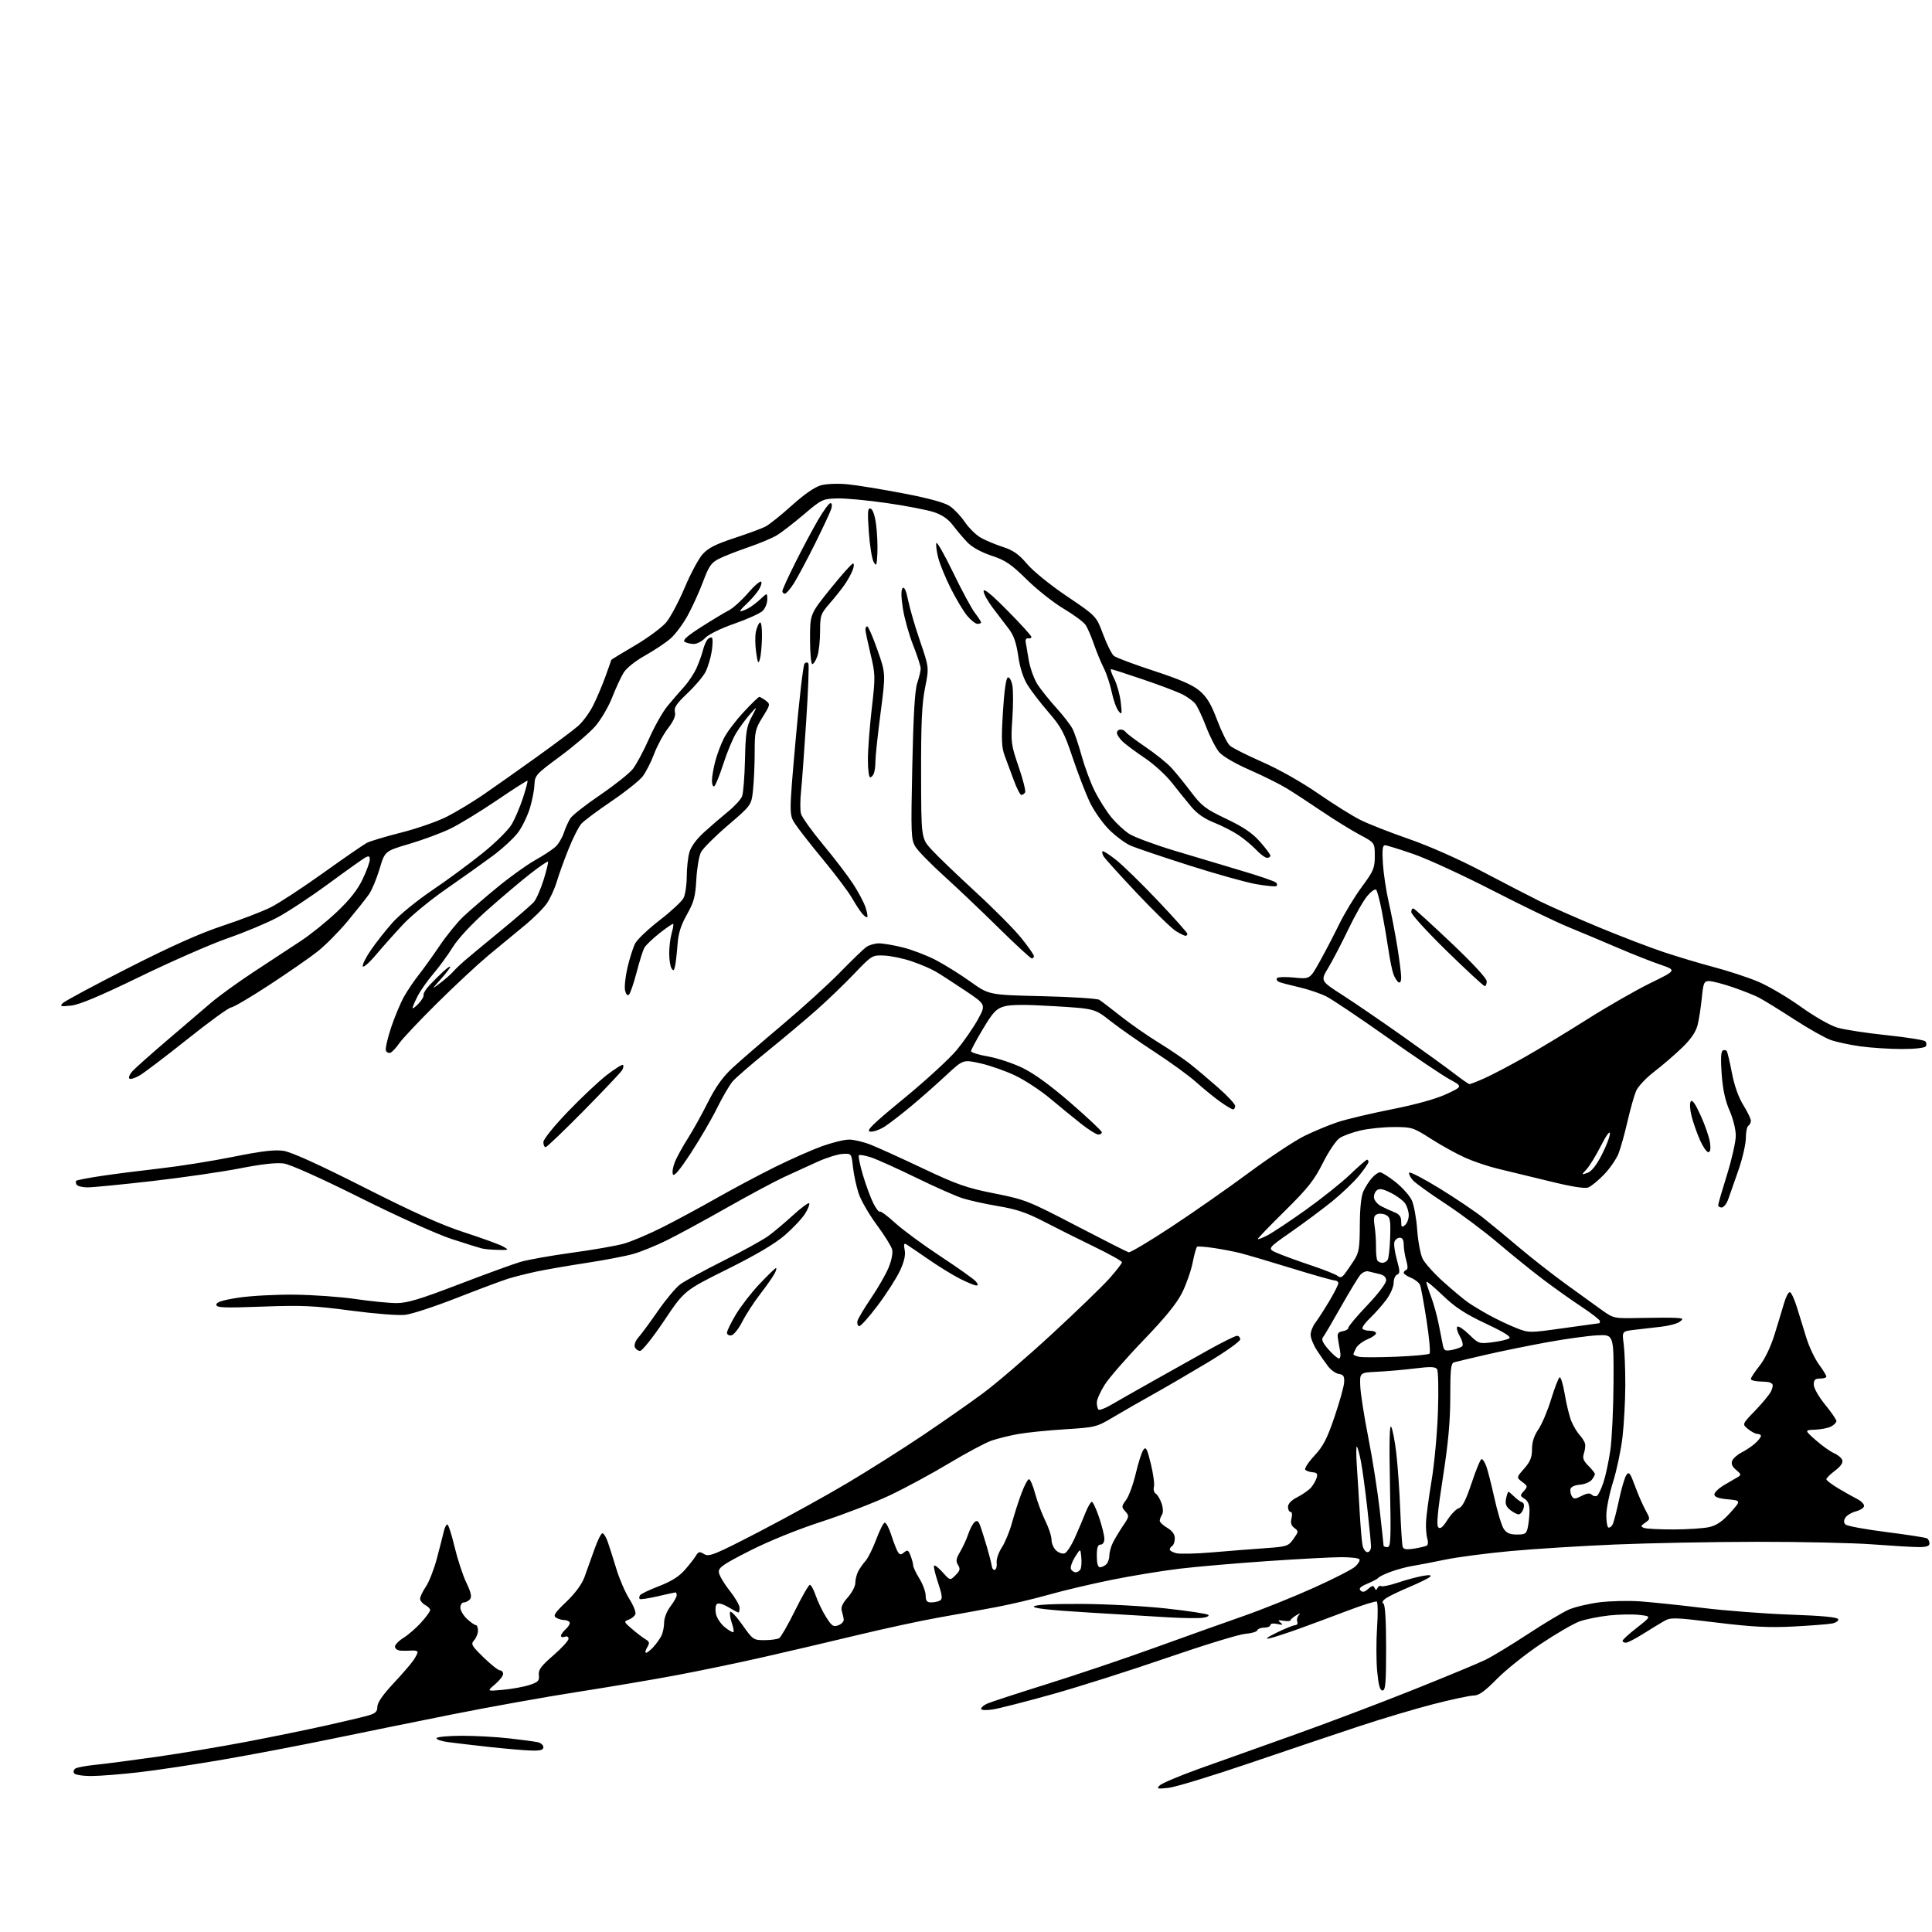 <?xml version="1.0" encoding="UTF-8" standalone="no"?>
<svg 
  version="1.1" 
  xmlns="http://www.w3.org/2000/svg" 
  xmlns:xlink="http://www.w3.org/1999/xlink" 
  xmlns:svg="http://www.w3.org/2000/svg"
  xmlns:rdf="http://www.w3.org/1999/02/22-rdf-syntax-ns#"
  xmlns:cc="http://creativecommons.org/ns#"
  xmlns:dc="http://purl.org/dc/elements/1.1/"
  viewBox="0 0 768 768"
  width="768"
  height="768"
>
<style>svg {background-color: white; }</style>"
<path stroke="none" fill="black" fill-rule="evenodd" d="M464.50,710.70C460.04,711.19 459.66,711.09 461.00,709.73C461.82,708.90 468.80,705.95 476.50,703.17C484.20,700.40 500.85,694.46 513.50,689.97C526.15,685.48 547.52,677.41 561.00,672.03C574.48,666.65 587.75,661.15 590.50,659.80C593.25,658.45 600.84,653.84 607.37,649.56C613.90,645.28 621.18,640.92 623.55,639.87C625.92,638.83 631.38,637.52 635.68,636.96C639.98,636.41 647.33,636.24 652.00,636.57C656.67,636.91 667.92,638.08 677.00,639.19C686.08,640.30 701.79,641.49 711.92,641.85C724.48,642.29 730.46,642.87 730.72,643.66C730.93,644.30 729.84,645.06 728.30,645.36C726.76,645.66 719.88,646.20 713.00,646.56C703.13,647.07 696.69,646.74 682.41,645.00C665.38,642.91 664.15,642.88 661.41,644.45C659.81,645.37 656.04,647.67 653.04,649.56C650.04,651.45 647.01,653.00 646.29,653.00C645.58,653.00 645.00,652.66 645.00,652.24C645.00,651.82 647.59,649.45 650.75,646.99C656.50,642.50 656.50,642.50 651.69,641.95C649.04,641.64 643.62,641.74 639.64,642.17C635.66,642.60 630.42,643.65 627.99,644.50C625.56,645.36 618.61,649.39 612.54,653.45C606.47,657.51 598.59,663.80 595.03,667.42C590.18,672.35 587.87,674.00 585.82,674.00C584.32,674.00 577.10,675.54 569.79,677.42C562.48,679.30 549.08,683.30 540.00,686.31C530.92,689.31 511.35,695.91 496.50,700.96C481.65,706.01 467.25,710.39 464.50,710.70zM36.31,705.99C32.84,706.00 29.82,705.51 29.43,704.89C29.05,704.28 29.32,703.42 30.02,702.99C30.72,702.56 34.26,701.91 37.90,701.54C41.53,701.18 52.38,699.77 62.00,698.40C71.62,697.03 87.83,694.32 98.00,692.38C108.17,690.44 122.35,687.54 129.50,685.94C136.65,684.35 144.19,682.56 146.25,681.97C149.26,681.12 150.00,680.43 150.00,678.47C150.00,676.86 152.14,673.74 156.32,669.27C159.80,665.55 163.40,661.39 164.32,660.03C165.24,658.67 166.00,657.19 166.00,656.74C166.00,656.29 164.99,656.01 163.75,656.12C162.51,656.22 160.49,656.24 159.25,656.16C158.01,656.07 157.00,655.36 157.00,654.58C157.00,653.80 158.53,652.22 160.40,651.06C162.28,649.90 165.43,647.16 167.40,644.98C169.38,642.79 171.00,640.56 171.00,640.03C171.00,639.50 170.10,638.59 169.00,638.00C167.90,637.41 167.00,636.29 167.00,635.51C167.00,634.73 168.04,632.56 169.30,630.70C170.57,628.83 172.55,623.75 173.70,619.40C174.85,615.06 176.07,610.26 176.42,608.75C176.76,607.24 177.39,606.00 177.82,606.00C178.24,606.00 179.54,610.00 180.70,614.89C181.87,619.78 183.96,626.17 185.36,629.09C187.23,633.00 187.62,634.75 186.83,635.71C186.24,636.42 185.14,637.00 184.38,637.00C183.62,637.00 183.00,637.92 183.00,639.05C183.00,640.17 184.19,642.20 185.65,643.55C187.10,644.90 188.68,646.00 189.15,646.00C189.62,646.00 190.00,646.98 190.00,648.17C190.00,649.37 189.31,651.10 188.48,652.03C187.09,653.56 187.42,654.16 192.23,658.85C195.13,661.68 198.06,664.00 198.75,664.00C199.44,664.00 200.00,664.63 200.00,665.41C200.00,666.19 198.54,668.06 196.75,669.57C193.50,672.32 193.50,672.32 200.00,671.72C203.57,671.39 208.30,670.52 210.50,669.80C213.95,668.66 214.46,668.12 214.20,665.88C213.95,663.78 215.05,662.29 219.95,658.05C223.28,655.16 226.00,652.19 226.00,651.43C226.00,650.63 225.38,650.30 224.50,650.64C223.68,650.95 223.00,650.79 223.00,650.26C223.00,649.74 223.89,648.51 224.98,647.52C226.06,646.54 226.71,645.34 226.42,644.87C226.12,644.39 225.12,643.99 224.19,643.98C223.26,643.98 221.83,643.54 221.01,643.02C219.79,642.26 220.56,641.08 225.09,636.77C228.60,633.42 231.28,629.80 232.32,626.98C233.23,624.51 235.00,619.58 236.25,616.00C237.50,612.42 238.94,609.50 239.47,609.50C239.99,609.50 240.96,611.08 241.62,613.00C242.29,614.92 243.83,619.76 245.04,623.75C246.26,627.74 248.57,633.09 250.19,635.63C251.80,638.17 252.88,640.88 252.58,641.65C252.29,642.42 251.09,643.40 249.92,643.83C247.89,644.58 247.95,644.74 251.25,647.56C253.14,649.18 255.55,651.02 256.60,651.64C258.23,652.62 258.32,653.09 257.24,654.89C256.55,656.05 256.36,657.00 256.82,657.00C257.28,657.00 258.57,655.99 259.70,654.75C260.83,653.51 262.26,651.52 262.88,650.32C263.49,649.11 264.00,646.72 264.00,645.00C264.00,643.20 265.06,640.47 266.50,638.59C267.87,636.79 269.00,634.79 269.00,634.16C269.00,633.52 268.80,633.00 268.56,633.00C268.32,633.00 265.12,633.70 261.44,634.55C257.77,635.40 254.55,635.88 254.28,635.62C254.02,635.35 254.07,634.69 254.41,634.15C254.74,633.61 258.13,631.98 261.95,630.52C266.76,628.68 269.90,626.71 272.19,624.11C274.01,622.04 276.02,619.48 276.64,618.42C277.64,616.76 278.08,616.67 279.94,617.79C281.88,618.95 284.06,618.06 301.80,608.87C312.63,603.26 328.48,594.51 337.00,589.44C345.52,584.37 359.02,575.82 367.00,570.45C374.98,565.08 385.72,557.57 390.87,553.75C396.03,549.94 408.27,539.42 418.07,530.38C427.87,521.34 438.17,511.39 440.95,508.27C443.73,505.15 446.00,502.22 446.00,501.76C446.00,501.30 440.94,498.47 434.75,495.48C428.56,492.48 419.61,488.01 414.85,485.53C408.18,482.07 404.04,480.67 396.85,479.47C391.71,478.60 385.27,477.18 382.54,476.30C379.80,475.42 371.48,471.72 364.04,468.09C356.59,464.45 348.59,460.85 346.25,460.08C343.90,459.31 341.74,458.93 341.42,459.24C341.11,459.55 341.84,463.11 343.04,467.15C344.24,471.19 346.11,476.23 347.18,478.35C348.26,480.46 349.40,481.94 349.71,481.62C350.02,481.31 352.77,483.33 355.81,486.11C358.86,488.90 367.02,494.91 373.96,499.47C380.89,504.04 387.17,508.50 387.91,509.39C388.83,510.50 388.89,511.00 388.09,511.00C387.45,511.00 384.59,509.82 381.72,508.38C378.85,506.94 373.12,503.42 369.00,500.56C364.88,497.71 360.94,495.04 360.27,494.63C359.35,494.09 359.18,494.67 359.62,496.87C360.03,498.92 359.45,501.50 357.73,505.17C356.36,508.10 352.37,514.33 348.85,519.00C345.34,523.67 342.02,527.36 341.48,527.18C340.94,527.01 340.65,526.11 340.84,525.18C341.03,524.26 343.44,520.18 346.20,516.13C348.96,512.07 352.12,506.58 353.22,503.92C354.39,501.10 354.99,498.08 354.64,496.71C354.31,495.40 351.57,491.00 348.54,486.92C345.52,482.84 342.29,477.26 341.36,474.52C340.44,471.78 339.42,467.06 339.08,464.02C338.48,458.50 338.48,458.50 334.95,458.70C333.02,458.80 328.52,460.21 324.97,461.82C321.41,463.43 315.47,466.14 311.76,467.86C308.05,469.57 297.70,475.11 288.76,480.18C279.82,485.25 269.08,491.07 264.89,493.13C260.71,495.18 254.86,497.56 251.89,498.42C248.93,499.28 240.53,500.89 233.23,502.01C225.93,503.12 216.93,504.68 213.23,505.47C209.53,506.26 204.47,507.54 202.00,508.30C199.53,509.07 190.37,512.50 181.66,515.91C172.96,519.32 163.70,522.37 161.10,522.67C158.46,522.99 148.92,522.24 139.44,520.98C124.77,519.03 120.05,518.82 104.25,519.40C88.77,519.97 86.00,519.85 86.00,518.64C86.00,517.61 88.46,516.83 94.75,515.85C99.56,515.11 109.58,514.57 117.00,514.65C124.42,514.73 135.42,515.51 141.42,516.40C147.43,517.28 154.74,518.00 157.66,518.00C161.87,518.00 167.01,516.45 182.24,510.61C192.83,506.55 203.91,502.51 206.86,501.63C209.81,500.76 219.04,499.12 227.36,497.98C235.69,496.85 244.97,495.23 248.00,494.37C251.03,493.52 257.93,490.59 263.35,487.86C268.77,485.13 278.44,479.91 284.85,476.27C291.26,472.62 301.68,467.08 308.00,463.94C314.32,460.81 322.79,457.07 326.81,455.62C330.83,454.18 335.65,453.00 337.52,453.00C339.39,453.00 343.26,453.92 346.11,455.04C348.95,456.16 358.31,460.41 366.89,464.47C380.42,470.88 384.20,472.20 395.24,474.40C407.48,476.83 408.76,477.33 427.74,487.21C438.61,492.87 448.02,497.64 448.66,497.81C449.30,497.97 456.95,493.42 465.66,487.68C474.37,481.94 488.25,472.25 496.50,466.13C504.75,460.02 514.65,453.47 518.50,451.57C522.35,449.68 528.31,447.20 531.75,446.06C535.18,444.92 544.86,442.62 553.25,440.96C562.93,439.04 570.86,436.83 574.98,434.91C581.46,431.89 581.46,431.89 576.20,429.02C573.32,427.44 562.08,419.88 551.23,412.21C540.38,404.54 529.60,397.30 527.27,396.12C524.95,394.94 520.14,393.31 516.58,392.48C513.03,391.66 509.43,390.72 508.57,390.39C507.71,390.06 507.27,389.38 507.58,388.87C507.89,388.36 510.92,388.24 514.42,388.60C520.69,389.24 520.69,389.24 524.54,382.37C526.65,378.59 530.14,371.90 532.29,367.50C534.44,363.10 538.52,356.37 541.35,352.54C546.02,346.22 546.50,345.09 546.50,340.30C546.50,335.01 546.50,335.01 540.50,331.82C537.20,330.06 530.45,325.88 525.50,322.54C520.55,319.19 514.25,315.07 511.50,313.39C508.75,311.71 502.11,308.41 496.75,306.05C490.91,303.50 486.03,300.64 484.60,298.94C483.29,297.38 480.96,292.82 479.42,288.80C477.89,284.79 475.93,280.66 475.07,279.64C474.20,278.62 471.92,276.98 470.00,276.00C468.07,275.02 461.06,272.36 454.43,270.11C447.79,267.85 442.05,266.00 441.66,266.00C441.28,266.00 441.84,267.73 442.93,269.85C444.01,271.98 445.17,276.14 445.51,279.10C446.08,284.04 446.00,284.34 444.61,282.62C443.77,281.58 442.57,278.21 441.93,275.12C441.29,272.03 439.87,267.72 438.76,265.55C437.66,263.37 435.90,259.12 434.86,256.10C433.82,253.08 432.34,249.64 431.57,248.47C430.80,247.29 426.87,244.37 422.83,241.98C418.80,239.58 412.18,234.35 408.13,230.35C401.91,224.22 399.72,222.74 394.13,220.88C389.94,219.49 386.40,217.52 384.50,215.54C382.85,213.81 380.28,210.77 378.78,208.79C376.93,206.33 374.52,204.67 371.24,203.58C368.59,202.70 360.16,201.07 352.51,199.97C344.85,198.86 335.95,198.03 332.71,198.13C327.05,198.30 326.55,198.54 319.56,204.48C315.57,207.87 310.77,211.59 308.90,212.73C307.03,213.87 301.90,216.03 297.50,217.53C293.10,219.03 287.86,221.08 285.85,222.10C282.73,223.67 281.80,225.00 279.48,231.22C277.98,235.22 275.24,241.26 273.39,244.63C271.55,248.00 268.48,252.13 266.58,253.80C264.67,255.47 260.12,258.51 256.46,260.56C252.59,262.72 249.00,265.59 247.90,267.39C246.85,269.10 244.79,273.57 243.31,277.32C241.84,281.07 238.80,286.22 236.56,288.77C234.33,291.31 228.02,296.70 222.55,300.73C213.16,307.65 212.58,308.29 212.47,311.79C212.40,313.83 211.61,318.00 210.70,321.06C209.79,324.12 207.70,328.49 206.05,330.77C204.40,333.05 199.77,337.33 195.77,340.29C191.77,343.25 183.48,349.15 177.34,353.40C171.20,357.66 163.55,363.94 160.34,367.35C157.13,370.77 152.27,376.21 149.55,379.44C146.83,382.68 144.43,384.78 144.21,384.12C143.99,383.46 145.48,380.49 147.53,377.52C149.58,374.55 153.44,369.66 156.11,366.67C158.78,363.67 165.81,357.94 171.73,353.94C177.66,349.94 186.69,343.29 191.81,339.16C197.10,334.90 202.13,329.90 203.48,327.58C204.77,325.34 206.77,320.61 207.92,317.08C209.06,313.55 209.86,310.53 209.69,310.36C209.52,310.19 204.01,313.71 197.44,318.18C190.87,322.64 182.54,327.72 178.93,329.46C175.32,331.19 168.00,333.90 162.67,335.47C152.98,338.34 152.98,338.34 150.88,345.42C149.72,349.31 147.83,353.85 146.67,355.50C145.52,357.15 141.70,361.96 138.18,366.19C134.67,370.41 129.25,375.87 126.14,378.31C123.04,380.75 114.44,386.71 107.03,391.55C99.63,396.40 92.79,400.42 91.84,400.49C90.90,400.56 83.10,406.22 74.53,413.06C65.95,419.90 57.40,426.39 55.54,427.49C53.67,428.58 51.81,429.15 51.41,428.74C51.01,428.34 51.54,427.05 52.59,425.87C53.64,424.69 59.83,419.18 66.35,413.61C72.87,408.05 80.75,401.32 83.85,398.65C86.96,395.99 94.67,390.40 101.00,386.25C107.33,382.09 115.65,376.62 119.50,374.10C123.35,371.58 129.83,366.36 133.90,362.51C139.07,357.61 142.16,353.69 144.15,349.50C145.72,346.20 147.00,342.70 147.00,341.71C147.00,340.32 146.62,340.14 145.24,340.87C144.27,341.39 137.68,346.08 130.61,351.28C123.54,356.49 114.32,362.56 110.13,364.78C105.93,367.00 97.10,370.68 90.50,372.97C83.90,375.26 68.26,382.11 55.74,388.19C39.78,395.94 31.56,399.40 28.24,399.74C24.03,400.18 23.67,400.07 25.00,398.73C25.82,397.91 37.52,391.63 51.00,384.78C67.99,376.14 79.49,371.00 88.50,368.02C95.65,365.65 104.20,362.37 107.50,360.73C110.80,359.09 120.25,352.91 128.50,347.00C136.75,341.09 144.57,335.71 145.87,335.03C147.17,334.36 153.33,332.52 159.56,330.94C165.79,329.37 173.95,326.52 177.69,324.61C181.44,322.70 187.98,318.74 192.24,315.82C196.50,312.89 205.95,306.23 213.23,301.00C220.52,295.77 227.98,290.19 229.80,288.59C231.63,286.99 234.29,283.39 235.71,280.59C237.13,277.79 239.35,272.58 240.64,269.00C241.94,265.43 243.00,262.42 243.00,262.31C243.00,262.20 247.23,259.62 252.41,256.58C257.59,253.53 263.20,249.37 264.88,247.33C266.57,245.28 269.84,239.12 272.16,233.63C274.47,228.14 277.65,222.19 279.23,220.39C281.43,217.89 284.34,216.39 291.79,213.93C297.13,212.17 302.73,210.11 304.23,209.35C305.74,208.59 310.46,204.82 314.73,200.96C319.69,196.49 323.90,193.58 326.36,192.91C328.52,192.32 333.13,192.14 336.86,192.50C340.51,192.85 350.48,194.48 359.00,196.11C369.36,198.10 375.53,199.79 377.61,201.22C379.33,202.39 382.03,205.27 383.61,207.62C385.20,209.96 388.07,212.75 390.00,213.82C391.93,214.88 395.87,216.52 398.77,217.46C402.82,218.78 405.02,220.33 408.27,224.18C410.67,227.02 417.53,232.58 424.14,237.04C435.79,244.90 435.79,244.90 438.52,252.20C440.02,256.21 441.95,260.06 442.81,260.74C443.66,261.43 450.83,264.11 458.74,266.70C469.21,270.13 474.15,272.29 476.91,274.65C479.78,277.11 481.46,279.93 483.87,286.32C485.62,290.95 487.88,295.48 488.88,296.39C489.89,297.30 495.70,300.24 501.81,302.91C508.30,305.76 517.44,310.92 523.86,315.36C529.90,319.53 537.46,324.27 540.67,325.88C543.87,327.50 552.58,330.92 560.00,333.49C568.05,336.28 579.76,341.45 589.00,346.32C597.52,350.81 607.88,356.16 612.00,358.21C616.12,360.25 626.70,364.91 635.50,368.57C644.30,372.22 656.00,376.70 661.50,378.53C667.00,380.36 675.99,383.04 681.49,384.50C686.98,385.95 694.75,388.50 698.76,390.17C702.77,391.84 710.43,396.33 715.77,400.15C721.47,404.21 727.57,407.69 730.50,408.53C733.25,409.33 742.01,410.67 749.96,411.50C757.91,412.34 764.83,413.43 765.32,413.92C765.82,414.42 765.92,415.31 765.55,415.91C765.15,416.56 761.32,417.00 756.01,417.00C751.14,417.00 743.72,416.52 739.53,415.94C735.34,415.36 730.04,414.22 727.74,413.41C725.45,412.60 718.83,408.86 713.04,405.10C707.24,401.34 700.95,397.47 699.06,396.50C697.17,395.54 692.47,393.68 688.63,392.38C684.79,391.07 680.64,390.00 679.40,390.00C677.37,390.00 677.10,390.62 676.49,396.75C676.12,400.46 675.37,405.30 674.81,407.50C674.11,410.24 672.16,413.08 668.63,416.50C665.79,419.25 660.82,423.52 657.59,426.00C654.31,428.51 651.11,431.93 650.35,433.73C649.60,435.50 648.08,440.90 646.97,445.73C645.86,450.55 644.26,456.30 643.41,458.50C642.55,460.70 639.98,464.45 637.68,466.84C635.38,469.23 632.55,471.56 631.39,472.02C629.97,472.57 624.87,471.76 615.89,469.55C608.52,467.74 599.43,465.53 595.67,464.65C591.91,463.76 586.06,461.82 582.67,460.32C579.28,458.83 573.12,455.44 569.00,452.80C561.74,448.16 561.26,448.01 554.00,448.02C549.88,448.03 543.93,448.64 540.79,449.38C537.65,450.11 533.93,451.47 532.54,452.38C531.14,453.30 528.14,457.75 525.87,462.27C522.44,469.12 519.93,472.30 510.88,481.24C504.89,487.14 500.00,492.21 500.00,492.51C500.00,492.80 501.69,492.17 503.75,491.11C505.81,490.05 512.67,485.50 519.00,480.99C525.33,476.48 533.27,470.14 536.66,466.90C540.05,463.65 543.09,461.00 543.41,461.00C543.74,461.00 544.00,461.40 544.00,461.88C544.00,462.37 542.31,464.82 540.25,467.34C538.19,469.86 533.39,474.44 529.60,477.52C525.80,480.60 518.41,486.10 513.18,489.75C503.67,496.38 503.67,496.38 507.91,498.18C510.24,499.17 516.26,501.36 521.28,503.04C526.31,504.72 531.01,506.60 531.74,507.20C532.74,508.03 533.43,507.83 534.53,506.40C535.34,505.35 537.01,502.93 538.25,501.00C540.21,497.95 540.51,496.14 540.55,487.00C540.58,480.21 541.09,475.44 541.99,473.50C542.75,471.85 544.27,469.49 545.37,468.25C546.46,467.01 547.90,466.00 548.58,466.00C549.26,466.00 552.04,467.75 554.75,469.89C557.45,472.03 560.36,475.30 561.21,477.14C562.06,478.99 563.02,484.23 563.35,488.79C563.68,493.35 564.63,498.52 565.48,500.29C566.32,502.06 570.05,506.22 573.76,509.54C577.47,512.87 581.87,516.54 583.54,517.71C585.21,518.88 589.04,521.19 592.05,522.84C595.05,524.49 599.83,526.75 602.66,527.87C607.80,529.89 607.81,529.89 621.62,527.95C629.22,526.88 635.57,526.00 635.72,526.00C635.87,526.00 636.00,525.62 636.00,525.15C636.00,524.68 632.74,522.14 628.75,519.50C624.76,516.87 617.90,512.00 613.50,508.67C609.10,505.35 601.00,498.81 595.50,494.13C590.00,489.45 580.55,482.39 574.50,478.43C568.45,474.48 562.67,470.31 561.65,469.18C560.63,468.04 559.95,466.68 560.15,466.16C560.34,465.63 565.74,468.42 572.15,472.35C578.56,476.28 586.43,481.59 589.65,484.15C592.87,486.71 599.33,492.04 604.00,496.00C608.67,499.96 616.92,506.41 622.32,510.35C627.73,514.28 634.25,518.99 636.82,520.82C641.47,524.12 641.56,524.14 652.00,523.91C657.77,523.78 664.08,523.77 666.00,523.87C669.17,524.05 669.33,524.19 667.71,525.42C666.72,526.17 663.35,527.06 660.21,527.41C657.07,527.76 652.31,528.31 649.64,528.63C644.77,529.22 644.77,529.22 645.44,534.27C645.81,537.05 646.10,544.43 646.08,550.67C646.06,556.91 645.56,566.17 644.97,571.25C644.38,576.34 642.70,584.33 641.24,589.00C639.78,593.67 638.56,599.63 638.54,602.22C638.52,604.82 638.90,607.07 639.39,607.22C639.88,607.38 640.63,606.83 641.05,606.00C641.48,605.17 642.62,600.77 643.59,596.20C644.56,591.64 645.88,587.17 646.54,586.28C647.55,584.90 648.05,585.54 649.89,590.58C651.07,593.83 652.95,598.15 654.05,600.18C656.05,603.85 656.05,603.85 653.98,605.30C652.17,606.57 652.12,606.83 653.54,607.38C654.43,607.72 659.74,607.99 665.33,607.98C670.92,607.96 677.30,607.54 679.50,607.03C682.38,606.37 684.71,604.77 687.82,601.31C692.13,596.50 692.13,596.50 686.82,596.00C683.04,595.64 681.50,595.08 681.50,594.03C681.50,593.22 683.30,591.53 685.50,590.26C687.70,588.99 690.16,587.55 690.97,587.06C692.19,586.32 692.06,585.87 690.16,584.33C688.61,583.08 688.10,581.91 688.56,580.70C688.94,579.73 690.65,578.22 692.37,577.35C694.09,576.48 696.51,574.84 697.75,573.71C698.99,572.58 700.00,571.28 700.00,570.83C700.00,570.37 699.37,570.00 698.61,570.00C697.85,570.00 696.16,569.13 694.86,568.06C692.50,566.13 692.50,566.13 697.64,560.81C700.46,557.89 703.31,554.45 703.97,553.16C704.62,551.88 704.86,550.53 704.50,550.16C704.13,549.80 703.42,549.44 702.92,549.38C702.41,549.31 700.65,549.19 699.00,549.12C697.35,549.06 696.00,548.61 696.00,548.14C696.00,547.67 697.55,545.32 699.46,542.91C701.56,540.26 703.89,535.40 705.40,530.52C706.77,526.11 708.48,520.48 709.20,518.00C709.91,515.52 710.95,513.57 711.50,513.65C712.05,513.74 713.31,516.44 714.30,519.65C715.28,522.87 717.00,528.40 718.10,531.95C719.21,535.49 721.44,540.19 723.06,542.39C724.68,544.59 726.00,546.76 726.00,547.20C726.00,547.64 724.88,548.00 723.50,548.00C721.53,548.00 721.00,548.51 721.00,550.41C721.00,551.78 722.94,555.20 725.50,558.34C727.98,561.38 730.00,564.33 730.00,564.90C730.00,565.47 729.06,566.43 727.92,567.04C726.77,567.66 723.91,568.23 721.55,568.32C717.28,568.49 717.28,568.49 721.81,572.50C724.31,574.70 727.56,577.01 729.03,577.64C730.50,578.27 731.98,579.49 732.31,580.37C732.72,581.43 731.78,582.83 729.46,584.60C727.56,586.05 726.00,587.59 726.00,588.02C726.00,588.46 728.14,590.09 730.75,591.65C733.36,593.21 736.74,595.11 738.25,595.87C739.76,596.63 741.00,597.86 741.00,598.60C741.00,599.34 739.57,600.31 737.83,600.76C736.09,601.22 734.19,602.34 733.60,603.26C732.86,604.45 732.86,605.26 733.62,606.02C734.21,606.61 741.53,607.96 749.90,609.02C758.27,610.08 765.54,611.21 766.05,611.53C766.57,611.86 767.00,612.77 767.00,613.56C767.00,614.59 765.79,615.00 762.75,614.99C760.41,614.99 752.20,614.50 744.50,613.92C736.80,613.33 716.08,612.87 698.45,612.89C680.81,612.91 655.39,613.40 641.95,613.97C628.50,614.54 609.85,615.71 600.50,616.57C591.15,617.43 579.45,618.96 574.50,619.98C569.55,621.01 563.70,622.13 561.50,622.48C559.30,622.82 555.48,623.85 553.00,624.75C550.52,625.66 548.26,626.74 547.96,627.16C547.67,627.58 545.70,628.65 543.58,629.53C540.77,630.71 540.03,631.43 540.84,632.24C541.66,633.06 542.47,632.89 543.87,631.62C545.37,630.26 545.92,630.16 546.40,631.19C546.87,632.22 547.12,632.24 547.59,631.24C547.91,630.55 548.56,630.23 549.03,630.52C549.51,630.82 552.51,630.18 555.70,629.11C558.89,628.04 563.30,626.85 565.50,626.46C568.22,625.98 569.18,626.09 568.50,626.78C567.95,627.34 564.22,629.18 560.21,630.87C556.19,632.57 552.00,634.59 550.88,635.37C549.61,636.26 549.25,637.04 549.93,637.45C550.62,637.88 551.00,644.07 551.00,655.06C551.00,669.00 550.75,672.00 549.59,672.00C548.55,672.00 547.98,669.94 547.45,664.34C547.06,660.13 547.04,652.29 547.41,646.93C547.78,641.56 547.72,636.95 547.28,636.67C546.84,636.40 541.76,637.97 535.99,640.17C530.22,642.36 521.45,645.62 516.50,647.41C511.55,649.20 506.15,650.95 504.50,651.30C502.64,651.70 503.77,650.83 507.50,649.00C510.80,647.39 514.11,646.05 514.86,646.03C515.60,646.01 515.98,645.38 515.69,644.62C515.39,643.86 515.68,642.69 516.33,642.00C517.11,641.18 516.75,641.22 515.25,642.12C514.01,642.87 513.00,643.76 513.00,644.10C513.00,644.44 511.76,644.52 510.25,644.28C508.01,643.93 507.78,644.06 509.00,645.00C510.21,645.94 509.97,646.05 507.75,645.56C506.16,645.21 505.00,645.39 505.00,645.98C505.00,646.54 503.91,647.00 502.58,647.00C501.25,647.00 500.01,647.48 499.81,648.06C499.62,648.65 497.44,649.29 494.98,649.48C492.52,649.68 478.57,653.95 464.00,658.97C449.43,664.00 428.87,670.53 418.33,673.48C407.78,676.44 397.09,679.16 394.58,679.54C391.86,679.95 390.00,679.84 390.00,679.27C390.00,678.75 391.07,677.83 392.39,677.23C393.70,676.63 404.39,673.14 416.14,669.46C427.89,665.79 447.18,659.28 459.00,655.00C470.82,650.72 486.57,645.10 494.00,642.51C501.43,639.92 514.02,634.87 522.00,631.28C529.98,627.70 537.50,623.85 538.72,622.74C539.94,621.62 540.70,620.32 540.41,619.85C540.12,619.38 536.93,619.00 533.33,619.00C529.73,619.00 516.59,619.69 504.14,620.54C491.69,621.39 475.88,622.75 469.00,623.57C462.12,624.39 449.98,626.38 442.00,627.99C434.02,629.60 422.77,632.25 417.00,633.89C411.23,635.53 401.77,637.76 396.00,638.85C390.23,639.93 379.88,641.82 373.00,643.03C366.12,644.24 351.43,647.42 340.35,650.09C329.27,652.76 312.39,656.71 302.85,658.87C293.31,661.03 278.07,664.20 269.00,665.90C259.93,667.61 242.15,670.61 229.50,672.58C216.85,674.54 194.35,678.58 179.50,681.55C164.65,684.52 142.82,688.96 130.99,691.41C119.15,693.86 100.25,697.46 88.99,699.41C77.72,701.36 62.65,703.64 55.50,704.47C48.35,705.30 39.71,705.99 36.31,705.99zM211.25,695.87C208.64,695.81 201.21,695.17 194.74,694.47C188.27,693.76 180.73,692.88 177.98,692.50C175.24,692.12 173.25,691.40 173.56,690.91C173.87,690.41 178.48,690.00 183.81,690.00C189.14,690.00 197.55,690.47 202.50,691.04C207.45,691.60 212.51,692.28 213.75,692.55C214.99,692.82 216.00,693.70 216.00,694.52C216.00,695.64 214.83,695.97 211.25,695.87zM303.95,651.98C306.45,651.98 309.07,651.61 309.77,651.17C310.46,650.72 313.29,645.78 316.06,640.18C318.82,634.58 321.47,630.00 321.94,630.00C322.42,630.00 323.48,631.95 324.29,634.33C325.10,636.72 326.94,640.53 328.38,642.80C330.63,646.38 331.29,646.82 333.24,646.08C334.48,645.61 335.45,644.61 335.40,643.86C335.34,643.11 335.00,641.57 334.64,640.44C334.17,638.96 334.84,637.42 336.99,635.01C338.65,633.16 340.00,630.57 340.00,629.25C340.00,627.94 340.51,625.89 341.12,624.68C341.74,623.48 343.06,621.60 344.05,620.50C345.04,619.40 346.94,615.60 348.26,612.06C349.58,608.51 351.10,605.47 351.64,605.29C352.18,605.11 353.38,607.33 354.31,610.23C355.24,613.13 356.42,616.15 356.92,616.94C357.69,618.12 358.12,618.14 359.41,617.08C360.74,615.97 361.12,616.18 361.98,618.46C362.54,619.93 363.00,621.66 363.01,622.32C363.01,622.97 364.12,625.30 365.47,627.50C366.83,629.70 367.95,632.74 367.97,634.25C367.99,636.43 368.47,637.00 370.25,636.98C371.49,636.98 373.06,636.61 373.75,636.18C374.72,635.56 374.53,633.99 372.89,629.14C371.73,625.70 371.02,622.65 371.32,622.35C371.61,622.05 373.17,623.27 374.77,625.07C377.68,628.32 377.68,628.32 379.84,626.16C381.63,624.37 381.81,623.66 380.84,622.11C379.89,620.59 380.05,619.57 381.70,616.79C382.82,614.89 384.27,611.72 384.92,609.75C385.57,607.77 386.70,605.67 387.42,605.06C388.44,604.22 388.97,604.59 389.73,606.73C390.27,608.26 391.45,611.98 392.33,615.00C393.22,618.02 394.08,621.40 394.24,622.50C394.40,623.60 394.97,624.27 395.51,624.00C396.06,623.73 396.36,622.44 396.19,621.13C396.03,619.83 396.95,617.13 398.25,615.13C399.54,613.14 401.36,608.73 402.28,605.35C403.20,601.97 404.89,596.68 406.05,593.60C407.20,590.52 408.55,588.00 409.04,588.00C409.54,588.00 410.64,590.59 411.49,593.75C412.34,596.91 414.16,601.76 415.52,604.52C416.88,607.27 418.00,610.69 418.00,612.11C418.00,613.53 418.83,615.45 419.86,616.37C420.88,617.29 422.40,617.78 423.25,617.46C424.09,617.13 425.93,614.31 427.32,611.18C428.71,608.06 430.61,603.59 431.53,601.25C432.46,598.91 433.58,597.00 434.02,597.00C434.46,597.00 435.76,599.79 436.91,603.19C438.06,606.60 439.00,610.43 439.00,611.69C439.00,613.08 438.40,614.00 437.50,614.00C436.39,614.00 436.00,615.17 436.00,618.50C436.00,621.53 436.43,623.00 437.30,623.00C438.01,623.00 439.14,622.46 439.80,621.80C440.46,621.14 441.00,619.54 441.00,618.25C441.00,616.96 441.68,614.59 442.51,612.98C443.34,611.37 445.15,608.40 446.52,606.37C448.88,602.89 448.93,602.58 447.34,600.82C445.75,599.07 445.77,598.80 447.66,596.23C448.76,594.73 450.48,590.00 451.49,585.73C452.49,581.46 453.85,577.22 454.51,576.32C455.52,574.94 455.99,575.83 457.47,581.86C458.43,585.81 458.99,589.93 458.71,591.02C458.42,592.11 458.75,593.34 459.43,593.75C460.12,594.16 461.15,595.90 461.74,597.61C462.37,599.45 462.44,601.28 461.91,602.11C461.43,602.87 461.02,603.97 461.02,604.53C461.01,605.10 462.35,606.37 464.00,607.34C466.00,608.52 467.00,609.91 467.00,611.50C467.00,612.81 466.55,614.16 466.00,614.50C465.45,614.84 465.00,615.49 465.00,615.95C465.00,616.41 466.17,617.08 467.60,617.43C469.02,617.79 475.44,617.64 481.85,617.09C488.26,616.54 497.67,615.80 502.76,615.44C511.61,614.82 512.11,614.65 514.18,611.75C516.23,608.86 516.25,608.66 514.55,607.41C513.27,606.47 512.94,605.38 513.40,603.55C513.77,602.07 513.61,601.00 513.02,601.00C512.46,601.00 512.00,600.11 512.00,599.02C512.00,597.74 513.32,596.36 515.75,595.13C517.81,594.07 520.23,592.38 521.13,591.36C522.03,590.34 523.04,588.58 523.38,587.46C523.86,585.88 523.52,585.39 521.85,585.26C520.67,585.17 519.33,584.73 518.87,584.27C518.42,583.82 520.02,581.33 522.43,578.74C525.99,574.92 527.52,571.98 530.48,563.26C532.50,557.34 534.22,551.15 534.32,549.50C534.46,547.09 534.06,546.44 532.27,546.18C531.04,546.01 529.11,544.66 527.97,543.18C526.83,541.71 524.79,538.79 523.45,536.71C522.10,534.62 521.00,531.87 521.00,530.59C521.00,529.31 521.82,527.20 522.82,525.88C523.82,524.57 526.30,520.74 528.32,517.37C530.34,514.00 532.00,510.73 532.00,510.12C532.00,509.50 531.36,509.00 530.57,509.00C529.79,509.00 522.03,506.80 513.32,504.12C504.62,501.44 495.48,498.74 493.00,498.12C490.52,497.50 485.80,496.59 482.50,496.10C479.20,495.61 476.22,495.38 475.88,495.58C475.55,495.78 474.75,498.62 474.10,501.88C473.46,505.14 471.57,510.55 469.90,513.89C467.76,518.16 463.17,523.80 454.56,532.74C447.80,539.76 440.86,547.73 439.14,550.45C437.41,553.17 436.00,556.35 436.00,557.53C436.00,558.70 436.30,559.97 436.66,560.33C437.03,560.70 439.30,559.84 441.70,558.44C444.10,557.03 451.34,552.91 457.79,549.29C464.23,545.67 474.21,540.07 479.98,536.85C485.74,533.63 491.03,531.00 491.73,531.00C492.43,531.00 493.00,531.65 493.00,532.44C493.00,533.23 487.04,537.45 479.75,541.81C472.46,546.18 462.68,551.88 458.00,554.47C453.32,557.07 446.41,561.04 442.63,563.29C435.89,567.30 435.50,567.40 423.26,568.17C416.39,568.60 408.03,569.45 404.68,570.06C401.33,570.67 396.62,571.83 394.20,572.65C391.79,573.47 384.12,577.56 377.16,581.74C370.20,585.92 359.55,591.67 353.50,594.52C347.45,597.36 335.30,602.04 326.50,604.91C316.85,608.05 305.54,612.64 298.00,616.48C287.28,621.93 285.54,623.15 285.76,625.04C285.90,626.25 287.81,629.49 290.01,632.25C292.20,635.01 294.00,638.10 294.00,639.13C294.00,640.16 293.80,641.00 293.56,641.00C293.31,641.00 291.48,640.04 289.49,638.86C287.21,637.52 285.52,637.08 284.92,637.68C284.40,638.20 284.25,639.95 284.60,641.56C284.94,643.18 286.54,645.57 288.16,646.87C289.78,648.17 291.30,649.03 291.55,648.78C291.80,648.53 291.52,646.91 290.91,645.18C290.31,643.46 290.00,641.49 290.23,640.81C290.45,640.14 292.61,642.38 295.02,645.79C299.30,651.86 299.50,652.00 303.95,651.98zM477.83,643.13C476.00,643.33 470.00,643.24 464.50,642.92C459.00,642.60 444.49,641.73 432.25,640.97C416.65,640.02 410.31,639.29 411.05,638.55C411.71,637.89 418.63,637.53 429.80,637.58C439.54,637.62 454.70,638.43 463.50,639.39C472.30,640.35 479.87,641.50 480.33,641.95C480.79,642.39 479.66,642.93 477.83,643.13zM427.64,625.00C428.42,625.00 429.31,624.37 429.60,623.60C429.90,622.82 430.00,620.69 429.82,618.85C429.50,615.50 429.50,615.50 427.34,618.91C426.16,620.79 425.42,622.93 425.70,623.66C425.98,624.40 426.85,625.00 427.64,625.00zM543.58,617.00C544.39,617.00 545.00,616.03 544.99,614.75C544.99,613.51 544.32,606.65 543.52,599.50C542.72,592.35 541.59,584.06 541.02,581.08C540.45,578.09 539.72,575.39 539.39,575.08C539.06,574.76 539.06,578.33 539.38,583.00C539.70,587.67 540.21,596.00 540.52,601.50C540.84,607.00 541.33,612.74 541.62,614.25C541.92,615.76 542.80,617.00 543.58,617.00zM562.17,615.59C564.45,615.22 566.71,614.68 567.20,614.38C567.68,614.08 567.77,612.86 567.39,611.67C567.01,610.47 566.77,607.55 566.86,605.16C566.95,602.77 567.94,595.35 569.06,588.66C570.19,581.97 571.33,569.52 571.61,561.00C571.90,552.48 571.73,544.94 571.25,544.25C570.57,543.28 568.58,543.22 562.44,543.98C558.07,544.52 551.35,545.11 547.50,545.29C540.50,545.62 540.50,545.62 540.73,551.06C540.86,554.05 542.30,563.25 543.93,571.50C545.57,579.75 547.60,592.67 548.45,600.20C549.30,607.74 550.00,614.15 550.00,614.45C550.00,614.75 550.68,615.00 551.52,615.00C552.86,615.00 552.98,611.96 552.53,590.25C552.19,573.62 552.35,566.05 553.02,567.17C553.57,568.09 554.48,572.82 555.05,577.67C555.62,582.53 556.32,592.58 556.61,600.00C556.90,607.42 557.34,614.12 557.59,614.88C557.92,615.90 559.10,616.08 562.17,615.59zM602.99,610.00C606.40,610.00 606.81,609.71 607.38,606.88C607.72,605.16 608.00,602.24 608.00,600.38C608.00,598.12 607.36,596.61 606.04,595.79C604.20,594.64 604.18,594.46 605.76,592.71C607.35,590.95 607.32,590.75 605.11,589.09C602.78,587.32 602.78,587.32 605.89,583.78C608.31,581.03 609.00,579.31 609.00,576.06C609.00,573.24 609.82,570.70 611.53,568.20C612.92,566.16 615.20,560.80 616.58,556.28C617.97,551.75 619.49,547.81 619.96,547.52C620.43,547.23 621.36,550.26 622.02,554.25C622.68,558.24 623.87,563.07 624.66,564.99C625.45,566.90 626.93,569.38 627.96,570.49C628.99,571.59 629.95,573.17 630.11,574.00C630.26,574.83 630.04,576.54 629.61,577.80C629.01,579.58 629.42,580.69 631.42,582.69C632.84,584.11 634.00,585.58 634.00,585.95C634.00,586.32 633.44,587.35 632.75,588.25C632.06,589.15 629.93,590.03 628.01,590.19C625.86,590.38 624.42,591.08 624.26,592.00C624.12,592.83 624.39,594.10 624.87,594.84C625.59,595.96 626.25,595.92 628.72,594.65C630.82,593.56 632.02,593.42 632.76,594.16C633.35,594.75 634.28,594.94 634.84,594.60C635.39,594.26 636.55,591.84 637.41,589.24C638.27,586.63 639.49,580.90 640.13,576.50C640.77,572.10 641.34,559.95 641.40,549.50C641.50,530.50 641.50,530.50 635.00,530.81C631.42,530.98 622.42,532.22 615.00,533.57C607.58,534.92 596.55,537.17 590.50,538.57C584.45,539.97 578.83,541.31 578.00,541.55C576.76,541.90 576.50,544.31 576.50,555.24C576.50,564.95 575.72,573.53 573.58,587.28C571.47,600.81 570.96,606.36 571.74,607.14C572.53,607.93 573.54,607.10 575.38,604.19C576.78,601.97 578.81,599.88 579.90,599.53C581.32,599.08 582.73,596.31 585.02,589.45C586.75,584.25 588.52,580.00 588.96,580.00C589.40,580.00 590.22,581.24 590.79,582.75C591.36,584.26 592.82,589.99 594.04,595.47C595.25,600.96 596.92,606.47 597.74,607.72C598.85,609.42 600.18,610.00 602.99,610.00zM603.68,601.98C603.03,601.97 601.52,601.18 600.32,600.23C598.69,598.94 598.27,597.80 598.68,595.75C598.99,594.24 599.41,593.00 599.62,593.00C599.83,593.00 600.84,593.84 601.88,594.88C602.91,595.91 604.32,596.94 605.01,597.17C605.81,597.44 606.01,598.38 605.57,599.79C605.18,601.01 604.33,601.99 603.68,601.98zM532.23,540.00C532.85,540.00 533.02,538.71 532.65,536.75C532.31,534.96 531.91,532.60 531.77,531.50C531.58,530.09 532.16,529.41 533.75,529.18C534.99,529.00 536.00,528.38 536.00,527.79C536.00,527.20 539.38,523.19 543.50,518.87C547.70,514.48 551.00,510.14 551.00,509.03C551.00,507.67 550.12,506.84 548.25,506.43C546.74,506.09 544.79,505.62 543.92,505.39C543.05,505.16 541.64,505.77 540.78,506.74C539.93,507.71 536.44,513.45 533.02,519.50C529.61,525.55 526.38,531.02 525.86,531.66C525.21,532.45 525.91,533.97 528.06,536.41C529.79,538.38 531.67,540.00 532.23,540.00zM555.00,539.32C561.88,539.04 567.84,538.49 568.26,538.10C568.68,537.71 568.15,531.78 567.09,524.94C566.03,518.10 564.87,511.75 564.51,510.84C564.15,509.93 562.54,508.64 560.93,507.97C559.32,507.30 558.00,506.40 558.00,505.96C558.00,505.52 558.45,505.02 559.00,504.83C559.67,504.61 559.67,503.34 559.00,501.01C558.45,499.08 558.00,496.27 558.00,494.76C558.00,492.95 557.47,492.00 556.47,492.00C555.63,492.00 554.66,492.71 554.33,493.59C553.99,494.46 554.41,497.64 555.25,500.66C556.54,505.30 556.56,506.23 555.39,506.68C554.62,506.97 554.00,508.45 554.00,509.96C554.00,511.47 552.71,514.45 551.12,516.60C549.54,518.74 546.63,522.03 544.66,523.91C542.69,525.78 541.31,527.70 541.60,528.16C541.88,528.62 543.22,529.00 544.56,529.00C545.90,529.00 547.00,529.44 547.00,529.99C547.00,530.53 545.46,531.62 543.58,532.40C541.70,533.19 539.67,534.74 539.08,535.85C538.49,536.96 538.00,538.09 538.00,538.36C538.00,538.64 539.01,539.08 540.25,539.35C541.49,539.61 548.12,539.60 555.00,539.32zM254.45,537.00C253.62,537.00 252.67,536.30 252.34,535.45C252.01,534.59 252.64,532.91 253.74,531.70C254.83,530.49 258.31,525.78 261.47,521.22C264.62,516.67 268.62,511.88 270.35,510.58C272.08,509.28 279.80,505.06 287.50,501.20C295.20,497.35 303.30,492.88 305.50,491.26C307.70,489.65 312.10,485.95 315.28,483.03C318.47,480.12 321.33,478.00 321.65,478.32C321.97,478.63 321.26,480.47 320.07,482.39C318.88,484.31 315.27,488.16 312.05,490.96C308.09,494.39 300.62,498.81 289.10,504.54C272.02,513.03 272.02,513.03 263.99,525.02C259.57,531.61 255.28,537.00 254.45,537.00zM577.27,536.60C579.01,536.25 580.81,535.59 581.26,535.14C581.72,534.68 581.29,532.92 580.31,531.22C579.34,529.52 578.87,527.79 579.29,527.38C579.70,526.97 581.79,528.34 583.94,530.44C587.74,534.15 587.98,534.23 593.18,533.58C596.12,533.22 599.15,532.53 599.91,532.05C600.90,531.44 598.21,529.73 590.63,526.15C582.37,522.26 578.47,519.70 573.47,514.90C569.91,511.48 567.00,509.09 567.00,509.59C567.00,510.09 567.85,512.75 568.89,515.50C569.93,518.25 571.29,523.20 571.93,526.50C572.56,529.80 573.31,533.56 573.59,534.87C574.03,536.93 574.50,537.15 577.27,536.60zM290.75,530.81C289.76,531.00 289.00,530.54 289.00,529.76C289.00,529.00 290.60,525.72 292.56,522.47C294.52,519.21 298.68,513.84 301.81,510.52C304.94,507.21 307.88,504.34 308.35,504.13C308.81,503.93 308.65,504.83 307.98,506.13C307.31,507.44 304.72,511.15 302.21,514.39C299.71,517.62 296.50,522.57 295.08,525.37C293.66,528.18 291.71,530.62 290.75,530.81zM549.50,502.00C550.26,502.00 551.22,501.46 551.62,500.80C552.03,500.14 552.48,496.09 552.61,491.80C552.83,485.06 552.61,483.86 551.00,483.00C549.98,482.45 548.40,482.29 547.48,482.65C546.15,483.16 545.94,484.11 546.43,487.39C546.77,489.65 547.02,493.42 546.98,495.78C546.95,498.13 547.19,500.49 547.52,501.03C547.85,501.56 548.74,502.00 549.50,502.00zM198.00,496.85C195.53,496.80 192.60,496.55 191.50,496.27C190.40,496.00 184.97,494.30 179.43,492.49C173.76,490.64 157.96,483.51 143.28,476.18C127.67,468.38 115.45,462.90 112.85,462.51C109.93,462.09 104.22,462.72 95.50,464.42C88.35,465.83 72.61,468.10 60.52,469.49C48.44,470.87 36.87,472.00 34.83,472.00C32.79,472.00 30.82,471.52 30.46,470.93C30.10,470.35 30.02,469.65 30.29,469.38C30.56,469.11 35.02,468.25 40.20,467.47C45.38,466.69 55.89,465.35 63.56,464.48C71.23,463.62 84.36,461.53 92.74,459.84C104.11,457.55 109.18,456.95 112.71,457.48C115.84,457.95 126.73,462.89 144.70,471.99C164.42,481.98 175.49,486.95 184.73,489.94C191.75,492.22 198.62,494.73 200.00,495.51C202.43,496.89 202.38,496.93 198.00,496.85zM558.50,487.00C559.33,486.32 560.00,484.56 560.00,483.10C560.00,481.64 559.34,479.50 558.53,478.34C557.71,477.18 555.15,475.30 552.84,474.15C549.64,472.57 548.30,472.34 547.26,473.20C546.52,473.82 546.04,475.18 546.20,476.23C546.37,477.28 547.62,478.74 549.00,479.46C550.38,480.19 552.74,481.27 554.25,481.87C556.28,482.67 557.00,483.65 557.00,485.60C557.00,487.84 557.23,488.05 558.50,487.00zM684.40,480.00C683.63,480.00 683.00,479.59 683.00,479.08C683.00,478.58 684.58,473.14 686.50,467.00C688.42,460.86 690.00,453.86 690.00,451.45C690.00,448.95 688.93,444.65 687.53,441.48C685.84,437.65 684.85,433.12 684.40,427.09C683.96,421.25 684.09,418.06 684.80,417.62C685.38,417.26 686.12,417.38 686.43,417.88C686.74,418.39 687.67,422.33 688.49,426.64C689.44,431.58 691.10,436.26 693.00,439.30C694.65,441.96 696.00,444.75 696.00,445.51C696.00,446.26 695.55,447.16 695.00,447.50C694.45,447.84 694.00,450.03 694.00,452.37C694.00,454.71 692.69,460.42 691.09,465.06C689.49,469.70 687.65,474.96 686.99,476.75C686.34,478.54 685.17,480.00 684.40,480.00zM274.58,458.42C270.08,465.29 267.89,467.87 267.47,466.79C267.14,465.93 267.54,463.65 268.35,461.71C269.16,459.77 271.44,455.66 273.41,452.57C275.38,449.49 278.97,443.04 281.38,438.23C284.51,432.01 287.32,428.07 291.18,424.50C294.15,421.75 303.09,414.03 311.04,407.33C318.99,400.64 329.30,391.27 333.95,386.50C338.60,381.73 343.31,377.19 344.42,376.42C345.54,375.64 347.78,375.00 349.41,375.00C351.04,375.00 355.33,375.73 358.94,376.63C362.55,377.53 368.43,379.78 372.00,381.64C375.57,383.50 381.79,387.38 385.81,390.26C393.13,395.50 393.13,395.50 414.31,396.00C425.97,396.27 436.18,396.93 437.00,397.45C437.82,397.97 441.65,400.90 445.51,403.95C449.36,407.00 456.11,411.71 460.51,414.41C464.90,417.11 470.52,420.92 473.00,422.87C475.48,424.83 480.54,429.09 484.25,432.36C487.96,435.62 491.00,438.90 491.00,439.65C491.00,440.39 490.62,441.00 490.15,441.00C489.68,441.00 487.32,439.58 484.90,437.84C482.48,436.10 478.25,432.65 475.50,430.18C472.75,427.70 465.40,422.35 459.17,418.29C452.94,414.23 444.99,408.67 441.50,405.93C435.16,400.94 435.16,400.94 418.96,399.97C407.45,399.27 401.70,399.31 399.09,400.09C395.98,401.02 394.69,402.41 390.71,409.06C388.12,413.39 386.00,417.35 386.00,417.86C386.00,418.38 389.04,419.32 392.75,419.96C396.46,420.60 402.65,422.65 406.50,424.52C411.11,426.76 417.68,431.54 425.75,438.55C432.49,444.40 438.00,449.60 438.00,450.10C438.00,450.59 437.37,451.00 436.59,451.00C435.81,451.00 432.78,449.10 429.84,446.79C426.90,444.47 421.35,439.93 417.50,436.71C413.65,433.48 407.35,429.34 403.50,427.52C399.65,425.69 393.43,423.51 389.68,422.68C382.86,421.17 382.86,421.17 376.18,427.38C372.51,430.80 366.38,436.22 362.57,439.41C358.75,442.60 353.95,446.33 351.90,447.69C349.84,449.05 347.15,450.01 345.92,449.83C344.11,449.56 346.66,447.06 359.40,436.59C368.04,429.49 377.45,420.85 380.31,417.40C383.16,413.95 386.95,408.48 388.73,405.23C391.95,399.33 391.95,399.33 383.73,393.82C379.20,390.79 373.93,387.38 372.00,386.24C370.07,385.10 365.72,383.24 362.31,382.10C358.91,380.95 353.99,379.94 351.38,379.84C346.71,379.66 346.53,379.77 339.56,387.08C335.67,391.16 328.89,397.68 324.50,401.56C320.10,405.45 311.32,412.82 305.00,417.94C298.68,423.05 292.48,428.43 291.24,429.87C289.99,431.32 287.20,436.10 285.03,440.50C282.86,444.90 278.16,452.97 274.58,458.42zM631.03,466.23C632.67,465.66 634.60,463.23 636.75,459.03C638.54,455.54 639.98,451.75 639.97,450.59C639.95,449.35 638.50,451.33 636.38,455.50C634.43,459.35 631.87,463.53 630.69,464.80C628.56,467.10 628.56,467.10 631.03,466.23zM679.08,458.00C678.42,458.00 676.94,455.86 675.79,453.26C674.63,450.65 673.14,446.42 672.47,443.87C671.78,441.25 671.61,438.64 672.08,437.88C672.66,436.93 673.87,438.64 676.08,443.51C677.83,447.36 679.48,452.19 679.76,454.25C680.10,456.76 679.87,458.00 679.08,458.00zM216.89,456.00C216.40,456.00 216.00,455.11 216.00,454.03C216.00,452.89 220.14,447.74 225.75,441.89C231.11,436.30 238.12,429.72 241.31,427.26C244.51,424.80 247.36,423.03 247.65,423.32C247.94,423.61 247.80,424.53 247.34,425.35C246.88,426.18 240.04,433.41 232.14,441.43C224.24,449.44 217.38,456.00 216.89,456.00zM584.13,430.96C584.47,430.98 587.17,429.92 590.13,428.61C593.08,427.29 600.23,423.54 606.00,420.28C611.77,417.01 623.02,410.21 631.00,405.15C638.98,400.10 650.23,393.65 656.00,390.82C666.50,385.69 666.50,385.69 660.00,383.46C656.42,382.24 648.77,379.21 643.00,376.73C637.23,374.26 628.45,370.57 623.50,368.54C618.55,366.52 604.96,359.95 593.30,353.96C581.64,347.97 567.54,341.47 561.95,339.53C556.37,337.59 551.24,336.00 550.54,336.00C549.59,336.00 549.38,337.82 549.72,343.25C549.97,347.24 551.02,354.16 552.04,358.64C553.07,363.12 554.61,371.10 555.46,376.38C556.31,381.66 557.00,387.13 557.00,388.55C557.00,390.11 556.58,390.86 555.94,390.46C555.35,390.10 554.45,388.69 553.94,387.33C553.42,385.97 552.52,381.63 551.95,377.68C551.37,373.73 550.20,366.90 549.36,362.50C548.51,358.10 547.47,354.14 547.05,353.69C546.62,353.24 545.04,354.36 543.52,356.16C541.99,357.97 538.59,363.96 535.95,369.47C533.30,374.99 529.73,381.84 528.01,384.71C524.88,389.91 524.88,389.91 533.69,395.57C538.54,398.69 549.25,406.01 557.50,411.85C565.75,417.68 574.98,424.36 578.00,426.69C581.02,429.02 583.78,430.94 584.13,430.96zM155.21,418.47C154.50,418.74 153.69,418.35 153.40,417.60C153.11,416.84 154.06,412.69 155.50,408.36C156.95,404.04 159.29,398.48 160.71,396.00C162.12,393.52 164.72,389.70 166.47,387.50C168.22,385.30 171.94,380.12 174.73,376.00C177.52,371.88 181.76,366.65 184.15,364.39C186.54,362.13 192.59,356.92 197.59,352.81C202.59,348.69 209.34,343.84 212.59,342.01C215.84,340.19 219.50,337.80 220.72,336.70C221.94,335.60 223.47,333.08 224.12,331.10C224.77,329.12 225.95,326.50 226.74,325.28C227.54,324.06 232.87,319.88 238.59,315.99C244.31,312.09 250.13,307.47 251.54,305.70C252.94,303.94 255.84,298.53 257.99,293.67C260.14,288.81 263.44,282.96 265.33,280.67C267.22,278.38 270.20,274.93 271.95,273.00C273.70,271.07 275.93,267.70 276.91,265.50C277.89,263.30 279.02,260.15 279.42,258.51C279.83,256.86 280.63,254.95 281.19,254.27C281.76,253.58 282.56,253.23 282.97,253.48C283.38,253.73 283.36,256.16 282.93,258.87C282.50,261.59 281.38,265.30 280.44,267.12C279.50,268.94 276.25,272.77 273.22,275.63C268.92,279.70 267.85,281.31 268.29,283.00C268.68,284.51 267.84,286.51 265.51,289.55C263.67,291.96 261.20,296.53 260.01,299.72C258.82,302.90 256.79,306.88 255.51,308.58C254.22,310.27 248.65,314.72 243.13,318.46C237.61,322.21 232.22,326.22 231.15,327.39C230.08,328.55 227.77,333.10 226.01,337.50C224.24,341.90 222.13,347.75 221.32,350.50C220.50,353.25 218.74,357.11 217.41,359.07C216.07,361.04 211.98,365.09 208.33,368.07C204.67,371.06 198.27,376.35 194.09,379.83C189.92,383.31 180.75,391.84 173.73,398.80C166.71,405.75 159.96,412.91 158.73,414.70C157.50,416.50 155.92,418.19 155.21,418.47zM166.35,398.98C167.65,397.62 168.56,396.05 168.38,395.50C168.20,394.95 169.31,393.15 170.86,391.50C172.40,389.85 174.87,387.41 176.33,386.08C177.80,384.74 179.00,383.95 179.00,384.32C179.00,384.69 177.31,386.89 175.25,389.20C171.50,393.41 171.50,393.41 175.00,390.76C176.93,389.30 179.21,387.30 180.08,386.31C180.95,385.31 182.98,383.36 184.58,381.97C186.19,380.58 192.68,375.20 199.00,370.01C205.32,364.82 211.28,359.65 212.24,358.54C213.20,357.42 214.94,353.44 216.11,349.70C217.27,345.96 218.05,342.72 217.84,342.51C217.63,342.30 214.47,344.46 210.81,347.31C207.16,350.17 199.51,356.62 193.83,361.66C187.56,367.23 182.13,373.05 180.00,376.48C178.07,379.58 174.59,384.36 172.26,387.09C169.92,389.82 167.11,393.82 166.01,395.98C164.90,398.15 164.00,400.27 164.00,400.69C164.00,401.11 165.06,400.34 166.35,398.98zM250.05,395.35C249.46,395.94 248.88,395.36 248.49,393.82C248.15,392.47 248.57,388.34 249.43,384.64C250.29,380.94 251.66,376.63 252.48,375.05C253.29,373.47 257.68,369.31 262.22,365.80C266.76,362.30 271.04,358.32 271.72,356.97C272.41,355.61 272.98,351.80 272.99,348.50C273.00,345.20 273.46,340.87 274.02,338.88C274.65,336.61 276.82,333.61 279.83,330.88C282.47,328.47 286.77,324.77 289.38,322.65C291.99,320.53 294.52,317.76 295.00,316.51C295.48,315.25 295.99,308.66 296.15,301.86C296.39,291.14 296.74,288.90 298.79,285.00C301.15,280.50 301.15,280.50 298.06,284.00C296.37,285.93 293.89,289.30 292.57,291.50C291.24,293.70 288.96,299.21 287.51,303.73C286.05,308.26 284.44,312.23 283.93,312.54C283.42,312.86 283.01,311.85 283.01,310.31C283.02,308.76 283.62,305.25 284.36,302.50C285.09,299.75 286.65,295.62 287.83,293.33C289.00,291.03 292.49,286.42 295.59,283.08C298.68,279.74 301.50,277.01 301.86,277.03C302.21,277.05 303.36,277.71 304.41,278.51C306.27,279.92 306.23,280.11 303.16,285.05C300.24,289.75 300.00,290.80 300.00,298.92C300.00,303.75 299.71,310.49 299.35,313.89C298.71,320.07 298.71,320.07 289.37,328.06C284.23,332.46 279.40,337.28 278.64,338.78C277.87,340.27 277.05,345.15 276.80,349.61C276.42,356.45 275.83,358.64 273.06,363.54C270.66,367.80 269.66,370.99 269.33,375.43C269.08,378.77 268.65,382.60 268.37,383.95C267.97,385.88 267.67,386.09 266.95,384.95C266.44,384.15 266.02,381.47 266.02,378.99C266.01,376.51 266.44,372.94 266.98,371.06C267.52,369.17 267.81,367.47 267.62,367.28C267.42,367.09 264.97,368.74 262.17,370.96C259.37,373.17 256.64,375.81 256.10,376.81C255.56,377.82 254.19,382.19 253.06,386.53C251.92,390.86 250.57,394.83 250.05,395.35zM590.21,392.00C589.78,392.00 583.03,385.76 575.21,378.14C567.40,370.51 561.00,363.50 561.00,362.55C561.00,361.61 561.41,360.98 561.92,361.17C562.42,361.35 569.17,367.50 576.92,374.84C585.47,382.94 591.00,388.92 591.00,390.09C591.00,391.14 590.65,392.00 590.21,392.00zM410.15,381.00C409.69,381.00 403.71,375.49 396.87,368.75C390.04,362.01 380.23,352.70 375.08,348.05C369.94,343.41 364.90,338.23 363.88,336.56C362.15,333.72 362.07,331.60 362.65,304.51C363.08,284.20 363.67,274.30 364.62,271.50C365.36,269.30 365.98,266.72 365.99,265.78C365.99,264.83 364.65,260.66 363.01,256.52C361.36,252.38 359.52,245.79 358.91,241.89C358.18,237.15 358.15,234.45 358.81,233.79C359.48,233.12 360.21,234.74 361.00,238.64C361.65,241.86 363.79,249.20 365.76,254.94C369.33,265.39 369.33,265.39 367.72,273.44C366.47,279.66 366.11,287.41 366.15,307.38C366.19,333.25 366.19,333.25 370.35,337.79C372.63,340.29 380.47,347.81 387.76,354.52C395.06,361.22 403.27,369.50 406.01,372.92C408.76,376.34 411.00,379.55 411.00,380.07C411.00,380.58 410.62,381.00 410.15,381.00zM471.25,372.00C470.84,371.99 469.13,371.16 467.46,370.14C465.79,369.12 458.82,362.35 451.97,355.09C445.13,347.84 439.14,341.21 438.67,340.37C438.20,339.54 438.02,338.64 438.28,338.39C438.53,338.14 440.93,339.67 443.62,341.80C446.31,343.92 453.80,351.23 460.26,358.04C466.72,364.85 472.00,370.78 472.00,371.21C472.00,371.65 471.66,372.00 471.25,372.00zM344.76,364.57C344.52,364.81 343.64,364.22 342.80,363.26C341.96,362.29 340.11,359.48 338.69,357.00C337.27,354.52 332.20,347.77 327.42,342.00C322.65,336.23 317.60,329.78 316.20,327.69C313.65,323.87 313.65,323.87 316.26,294.30C317.69,278.04 319.30,264.30 319.82,263.78C320.39,263.21 321.00,263.19 321.34,263.74C321.65,264.25 321.27,274.52 320.48,286.58C319.70,298.64 318.77,311.30 318.42,314.73C318.06,318.15 318.05,322.07 318.39,323.43C318.73,324.78 322.68,330.31 327.15,335.70C331.63,341.09 337.01,348.12 339.09,351.32C341.18,354.52 343.41,358.72 344.05,360.64C344.68,362.56 345.00,364.33 344.76,364.57zM507.34,352.24C506.88,352.50 503.29,352.15 499.37,351.47C495.45,350.79 483.53,347.46 472.87,344.07C462.22,340.67 451.73,337.14 449.56,336.21C447.39,335.28 443.48,332.38 440.86,329.77C438.25,327.15 434.78,322.20 433.15,318.76C431.53,315.32 428.48,307.39 426.39,301.16C423.06,291.24 421.86,288.97 416.82,283.16C413.65,279.49 409.88,274.59 408.44,272.25C406.76,269.54 405.43,265.38 404.76,260.75C404.00,255.52 402.96,252.52 401.02,250.00C399.55,248.07 396.69,244.33 394.67,241.67C392.65,239.02 391.00,236.01 391.00,234.99C391.00,233.71 394.01,236.17 400.50,242.73C405.73,248.02 410.00,252.71 410.00,253.17C410.00,253.63 409.44,253.89 408.75,253.75C408.06,253.61 407.59,254.18 407.69,255.00C407.80,255.82 408.37,259.18 408.95,262.46C409.53,265.73 411.14,270.13 412.53,272.23C413.92,274.32 417.27,278.49 419.98,281.48C422.69,284.47 425.55,288.17 426.34,289.71C427.13,291.24 428.77,296.10 429.98,300.50C431.20,304.90 433.54,311.20 435.19,314.50C436.85,317.80 439.78,322.44 441.72,324.82C443.66,327.19 446.87,330.18 448.87,331.47C450.87,332.76 458.80,335.71 466.50,338.04C474.20,340.37 486.30,343.99 493.40,346.09C500.49,348.18 506.72,350.32 507.24,350.84C507.75,351.35 507.80,351.98 507.34,352.24zM503.69,341.00C502.96,341.00 501.05,339.61 499.44,337.90C497.82,336.20 494.70,333.57 492.50,332.08C490.30,330.58 485.89,328.31 482.70,327.04C478.77,325.47 475.80,323.41 473.48,320.61C471.60,318.35 468.12,314.05 465.76,311.05C463.40,308.05 458.58,303.67 455.05,301.31C451.53,298.95 447.60,296.03 446.32,294.83C445.04,293.63 444.00,292.05 444.00,291.33C444.00,290.60 444.65,290.00 445.44,290.00C446.23,290.00 447.16,290.46 447.51,291.02C447.86,291.57 451.37,294.23 455.32,296.91C459.27,299.60 463.89,303.30 465.59,305.15C467.29,306.99 470.82,311.33 473.43,314.79C477.67,320.41 479.18,321.56 487.49,325.52C494.35,328.79 497.87,331.18 500.89,334.62C503.15,337.18 505.00,339.67 505.00,340.14C505.00,340.61 504.41,341.00 503.69,341.00zM406.01,316.00C405.53,316.00 404.19,313.41 403.03,310.25C401.86,307.09 400.22,302.67 399.39,300.43C398.14,297.08 398.01,293.98 398.68,283.01C399.19,274.64 399.92,269.52 400.63,269.29C401.26,269.08 402.06,270.49 402.43,272.46C402.79,274.41 402.79,280.40 402.42,285.76C401.78,295.02 401.91,296.01 404.92,304.78C406.67,309.87 407.83,314.47 407.49,315.01C407.16,315.56 406.49,316.00 406.01,316.00zM345.89,309.00C345.40,309.00 345.00,305.83 345.00,301.95C345.00,298.08 345.69,288.95 346.54,281.66C348.01,268.92 347.99,268.10 346.04,259.96C344.93,255.31 344.01,250.94 344.01,250.25C344.00,249.56 344.34,249.00 344.75,249.00C345.16,249.00 346.98,253.21 348.79,258.34C352.09,267.68 352.09,267.68 350.04,283.41C348.92,292.06 348.00,300.65 348.00,302.49C348.00,304.33 347.73,306.55 347.39,307.42C347.06,308.29 346.38,309.00 345.89,309.00zM302.07,262.00C301.45,264.11 301.21,263.68 300.58,259.29C300.16,256.42 300.12,252.72 300.49,251.05C300.85,249.39 301.57,247.77 302.08,247.45C302.61,247.12 302.96,249.56 302.90,253.19C302.85,256.66 302.47,260.62 302.07,262.00zM322.90,264.00C322.41,264.00 322.00,259.53 322.00,254.06C322.00,244.12 322.00,244.12 330.10,234.06C334.55,228.53 338.59,224.00 339.07,224.00C339.56,224.00 339.50,225.18 338.95,226.63C338.40,228.08 336.97,230.66 335.78,232.38C334.59,234.10 331.90,237.48 329.80,239.89C326.21,244.04 326.00,244.66 326.00,250.99C326.00,254.68 325.51,259.12 324.90,260.85C324.30,262.58 323.40,264.00 322.90,264.00zM275.80,255.98C274.53,255.98 272.90,255.59 272.17,255.13C271.23,254.53 273.12,252.84 278.67,249.29C282.98,246.53 287.91,243.56 289.63,242.68C291.35,241.80 294.80,238.70 297.30,235.80C299.80,232.89 302.17,230.84 302.56,231.23C302.95,231.62 302.47,233.16 301.49,234.66C300.50,236.16 298.32,238.65 296.63,240.19C294.94,241.74 293.91,243.00 294.34,243.00C294.78,243.00 296.11,242.50 297.32,241.88C298.52,241.26 300.74,239.60 302.25,238.19C305.00,235.63 305.00,235.63 305.00,238.31C305.00,239.79 304.19,241.81 303.19,242.81C302.20,243.80 297.15,246.09 291.97,247.90C286.52,249.81 281.61,252.20 280.32,253.60C279.10,254.92 277.06,255.99 275.80,255.98zM388.59,248.00C387.81,248.00 385.98,246.58 384.52,244.84C383.06,243.11 380.11,238.20 377.97,233.94C375.83,229.69 373.57,224.16 372.94,221.66C372.31,219.16 371.98,216.56 372.21,215.88C372.44,215.19 375.43,220.44 378.86,227.54C382.29,234.64 386.20,241.89 387.55,243.65C388.90,245.42 390.00,247.12 390.00,247.43C390.00,247.74 389.37,248.00 388.59,248.00zM311.99,236.00C311.44,236.00 311.00,235.54 311.00,234.98C311.00,234.42 313.30,229.36 316.12,223.73C318.93,218.10 323.00,210.46 325.16,206.75C327.32,203.04 329.55,200.00 330.11,200.00C330.71,200.00 330.85,200.93 330.45,202.25C330.07,203.49 327.19,209.68 324.05,216.00C320.91,222.32 317.13,229.41 315.66,231.75C314.18,234.09 312.53,236.00 311.99,236.00zM348.77,220.00C348.53,224.89 348.36,225.26 347.28,223.37C346.61,222.20 345.75,216.85 345.37,211.48C344.80,203.33 344.92,201.81 346.09,202.20C346.96,202.49 347.79,204.93 348.27,208.58C348.69,211.84 348.92,216.97 348.77,220.00z" />

</svg>